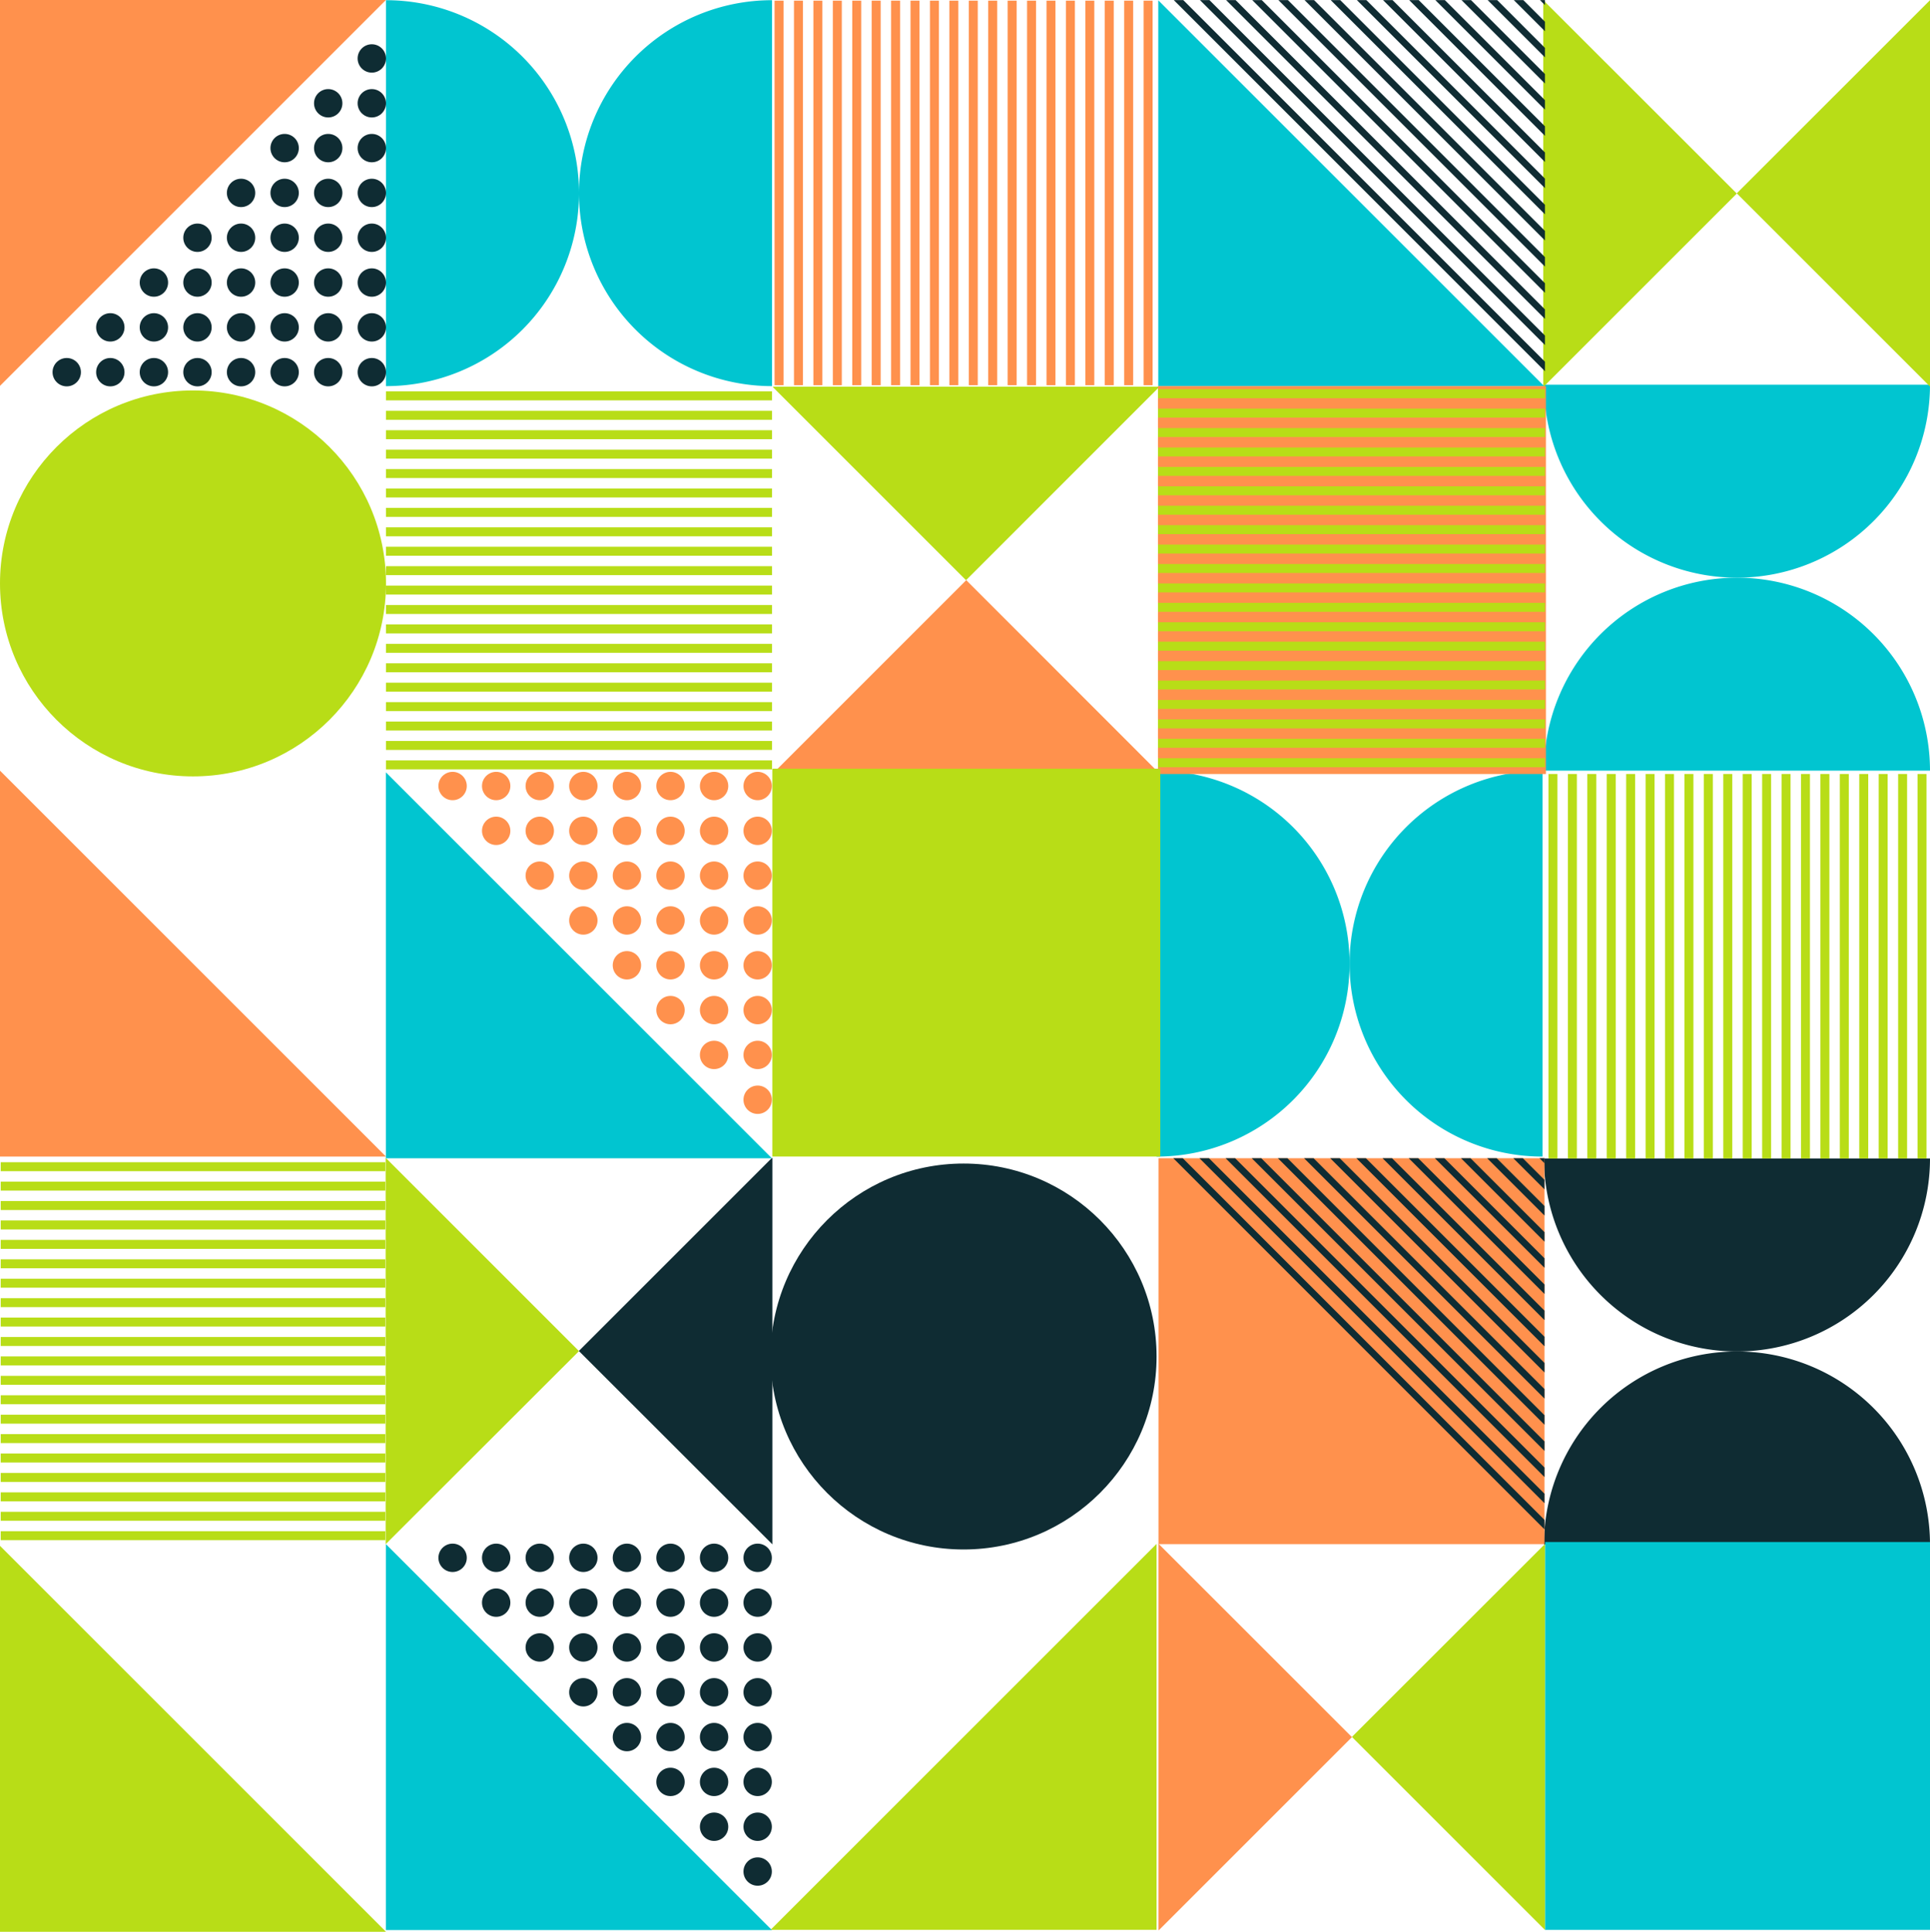 <?xml version="1.0" encoding="UTF-8" standalone="no"?><svg xmlns="http://www.w3.org/2000/svg" xmlns:xlink="http://www.w3.org/1999/xlink" data-name="Layer 1" fill="#000000" height="1001.1" preserveAspectRatio="xMidYMid meet" version="1" viewBox="0.0 -0.1 1000.0 1001.1" width="1000" zoomAndPan="magnify"><g id="change1_1"><path d="M0 399.27L0 599.27 200 599.27 0 399.27z" fill="#ff914d"/></g><g id="change2_1"><path d="M0 800.99L0 1000.99 200 1000.99 0 800.99z" fill="#b8dd17"/></g><g id="change3_1"><path d="M399.26 999.97L599.26 999.97 599.26 799.97 399.26 999.97z" fill="#b8dd17"/></g><g id="change4_1"><path d="M599.26,599.27a100,100,0,0,0,0-200Z" fill="#01c5d0"/></g><g id="change4_2"><path d="M799.26,599.27a100,100,0,0,1,0-200Z" fill="#01c5d0"/></g><g id="change4_3"><path d="M200,200A100,100,0,0,0,200,0Z" fill="#01c5d0"/></g><g id="change4_4"><path d="M400,200A100,100,0,0,1,400,0Z" fill="#01c5d0"/></g><g id="change4_5"><path d="M800,199.27a100,100,0,0,0,200,0Z" fill="#01c5d0"/></g><g id="change4_6"><path d="M800,399.27a100,100,0,0,1,200,0Z" fill="#01c5d0"/></g><g id="change5_1"><path d="M800,600.26a100,100,0,0,0,200,0Z" fill="#0f2c33"/></g><g id="change5_2"><path d="M800,800.26a100,100,0,0,1,200,0Z" fill="#0f2c33"/></g><g id="change3_2"><path d="M800.6,799.93V1000h-.13l-100-100Z" fill="#b8dd17"/></g><g id="change1_2"><path d="M700.5,900.11c-41.28,41.27-82.61,82.59-100,100h-.28V799.86Z" fill="#ff914d"/></g><g id="change2_2"><path d="M1000,0V200.09h-.13l-100-100Z" fill="#b8dd17"/></g><g id="change3_3"><path d="M899.9,100.2c-41.28,41.27-82.61,82.59-100,100h-.28V0Z" fill="#b8dd17"/></g><g id="change1_3"><path d="M600.71,400.67H400.64v-.13l100-100Z" fill="#ff914d"/></g><g id="change2_3"><path d="M500.53,300.58c-41.27-41.29-82.59-82.61-100-100v-.28H600.78Z" fill="#b8dd17"/></g><g id="change3_4"><path d="M199.82,800.14V600.07H200l100,100Z" fill="#b8dd17"/></g><g id="change5_3"><path d="M299.92,700l100-100h.29V800.22Z" fill="#0f2c33"/></g><g id="change4_7"><path d="M600.15 0.06L600.15 200.06 800.15 200.06 600.15 0.06z" fill="#01c5d0"/></g><g id="change5_4"><path d="M800.5 187.35L800.5 192.28 608.17 -0.06 613.09 -0.06 800.5 187.35z" fill="#0f2c33"/></g><g id="change5_5"><path d="M800.5 173.81L800.5 178.72 621.72 -0.06 626.65 -0.06 800.5 173.81z" fill="#0f2c33"/></g><g id="change5_6"><path d="M800.5 160.25L800.5 165.18 635.27 -0.06 640.2 -0.06 800.5 160.25z" fill="#0f2c33"/></g><g id="change5_7"><path d="M800.5 146.69L800.5 151.63 648.82 -0.06 653.75 -0.06 800.5 146.69z" fill="#0f2c33"/></g><g id="change5_8"><path d="M800.5 133.15L800.5 138.06 662.37 -0.06 667.3 -0.06 800.5 133.15z" fill="#0f2c33"/></g><g id="change5_9"><path d="M800.5 119.58L800.5 124.52 675.93 -0.06 680.85 -0.06 800.5 119.58z" fill="#0f2c33"/></g><g id="change5_10"><path d="M800.5 106.03L800.5 110.97 689.48 -0.06 694.41 -0.06 800.5 106.03z" fill="#0f2c33"/></g><g id="change5_11"><path d="M800.5 92.48L800.5 97.41 703.03 -0.06 707.96 -0.06 800.5 92.48z" fill="#0f2c33"/></g><g id="change5_12"><path d="M800.5 78.92L800.5 83.86 716.59 -0.06 721.51 -0.06 800.5 78.92z" fill="#0f2c33"/></g><g id="change5_13"><path d="M800.5 65.38L800.5 70.31 730.14 -0.06 735.07 -0.06 800.5 65.38z" fill="#0f2c33"/></g><g id="change5_14"><path d="M800.5 51.83L800.5 56.74 743.69 -0.06 748.62 -0.06 800.5 51.83z" fill="#0f2c33"/></g><g id="change5_15"><path d="M800.5 38.27L800.5 43.2 757.25 -0.06 762.17 -0.06 800.5 38.27z" fill="#0f2c33"/></g><g id="change5_16"><path d="M800.5 24.73L800.5 29.64 770.8 -0.06 775.73 -0.06 800.5 24.73z" fill="#0f2c33"/></g><g id="change5_17"><path d="M800.5 11.16L800.5 16.09 784.35 -0.06 789.28 -0.06 800.5 11.16z" fill="#0f2c33"/></g><g id="change5_18"><path d="M800.5 -0.06L800.5 2.54 797.91 -0.06 800.5 -0.06z" fill="#0f2c33"/></g><g id="change4_8"><path d="M199.93 400.13L199.93 600.13 399.93 600.13 199.93 400.13z" fill="#01c5d0"/></g><g id="change1_4"><circle cx="234.51" cy="407.23" fill="#ff914d" r="7.35"/></g><g id="change1_5"><circle cx="257.09" cy="407.23" fill="#ff914d" r="7.35"/></g><g id="change1_6"><circle cx="279.67" cy="407.23" fill="#ff914d" r="7.35"/></g><g id="change1_7"><circle cx="302.25" cy="407.23" fill="#ff914d" r="7.35"/></g><g id="change1_8"><circle cx="324.83" cy="407.23" fill="#ff914d" r="7.35"/></g><g id="change1_9"><circle cx="347.41" cy="407.23" fill="#ff914d" r="7.35"/></g><g id="change1_10"><circle cx="369.99" cy="407.23" fill="#ff914d" r="7.35"/></g><g id="change1_11"><circle cx="392.57" cy="407.23" fill="#ff914d" r="7.35"/></g><g id="change1_12"><circle cx="257.09" cy="430.45" fill="#ff914d" r="7.35"/></g><g id="change1_13"><circle cx="279.67" cy="430.45" fill="#ff914d" r="7.35"/></g><g id="change1_14"><circle cx="302.25" cy="430.45" fill="#ff914d" r="7.35"/></g><g id="change1_15"><circle cx="324.83" cy="430.45" fill="#ff914d" r="7.35"/></g><g id="change1_16"><circle cx="347.41" cy="430.45" fill="#ff914d" r="7.35"/></g><g id="change1_17"><circle cx="369.99" cy="430.45" fill="#ff914d" r="7.35"/></g><g id="change1_18"><circle cx="392.57" cy="430.45" fill="#ff914d" r="7.35"/></g><g id="change1_19"><circle cx="279.67" cy="453.68" fill="#ff914d" r="7.35"/></g><g id="change1_20"><circle cx="302.25" cy="453.68" fill="#ff914d" r="7.35"/></g><g id="change1_21"><circle cx="324.83" cy="453.68" fill="#ff914d" r="7.35"/></g><g id="change1_22"><circle cx="347.41" cy="453.68" fill="#ff914d" r="7.35"/></g><g id="change1_23"><circle cx="369.99" cy="453.68" fill="#ff914d" r="7.35"/></g><g id="change1_24"><circle cx="392.57" cy="453.68" fill="#ff914d" r="7.35"/></g><g id="change1_25"><circle cx="302.25" cy="476.9" fill="#ff914d" r="7.35"/></g><g id="change1_26"><circle cx="324.83" cy="476.9" fill="#ff914d" r="7.35"/></g><g id="change1_27"><circle cx="347.41" cy="476.9" fill="#ff914d" r="7.35"/></g><g id="change1_28"><circle cx="369.99" cy="476.9" fill="#ff914d" r="7.35"/></g><g id="change1_29"><circle cx="392.57" cy="476.9" fill="#ff914d" r="7.35"/></g><g id="change1_30"><circle cx="324.83" cy="500.13" fill="#ff914d" r="7.35"/></g><g id="change1_31"><circle cx="347.41" cy="500.13" fill="#ff914d" r="7.35"/></g><g id="change1_32"><circle cx="369.99" cy="500.13" fill="#ff914d" r="7.35"/></g><g id="change1_33"><circle cx="392.57" cy="500.13" fill="#ff914d" r="7.35"/></g><g id="change1_34"><circle cx="347.41" cy="523.35" fill="#ff914d" r="7.35"/></g><g id="change1_35"><circle cx="369.99" cy="523.35" fill="#ff914d" r="7.35"/></g><g id="change1_36"><circle cx="392.57" cy="523.35" fill="#ff914d" r="7.35"/></g><g id="change1_37"><circle cx="369.99" cy="546.58" fill="#ff914d" r="7.35"/></g><g id="change1_38"><circle cx="392.57" cy="546.58" fill="#ff914d" r="7.35"/></g><g id="change1_39"><circle cx="392.57" cy="569.81" fill="#ff914d" r="7.35"/></g><g id="change4_9"><path d="M199.93 800.09L199.93 1000.09 399.93 1000.09 199.93 800.09z" fill="#01c5d0"/></g><g id="change5_19"><circle cx="234.51" cy="807.19" fill="#0f2c33" r="7.35"/></g><g id="change5_20"><circle cx="257.09" cy="807.19" fill="#0f2c33" r="7.35"/></g><g id="change5_21"><circle cx="279.67" cy="807.19" fill="#0f2c33" r="7.35"/></g><g id="change5_22"><circle cx="302.25" cy="807.19" fill="#0f2c33" r="7.35"/></g><g id="change5_23"><circle cx="324.83" cy="807.19" fill="#0f2c33" r="7.35"/></g><g id="change5_24"><circle cx="347.41" cy="807.19" fill="#0f2c33" r="7.35"/></g><g id="change5_25"><circle cx="369.99" cy="807.19" fill="#0f2c33" r="7.35"/></g><g id="change5_26"><circle cx="392.57" cy="807.19" fill="#0f2c33" r="7.35"/></g><g id="change5_27"><circle cx="257.09" cy="830.42" fill="#0f2c33" r="7.35"/></g><g id="change5_28"><circle cx="279.67" cy="830.42" fill="#0f2c33" r="7.35"/></g><g id="change5_29"><circle cx="302.25" cy="830.42" fill="#0f2c33" r="7.35"/></g><g id="change5_30"><circle cx="324.83" cy="830.42" fill="#0f2c33" r="7.35"/></g><g id="change5_31"><circle cx="347.41" cy="830.42" fill="#0f2c33" r="7.35"/></g><g id="change5_32"><circle cx="369.99" cy="830.42" fill="#0f2c33" r="7.35"/></g><g id="change5_33"><circle cx="392.57" cy="830.42" fill="#0f2c33" r="7.35"/></g><g id="change5_34"><circle cx="279.67" cy="853.64" fill="#0f2c33" r="7.35"/></g><g id="change5_35"><circle cx="302.25" cy="853.64" fill="#0f2c33" r="7.35"/></g><g id="change5_36"><circle cx="324.83" cy="853.64" fill="#0f2c33" r="7.35"/></g><g id="change5_37"><circle cx="347.41" cy="853.64" fill="#0f2c33" r="7.35"/></g><g id="change5_38"><circle cx="369.99" cy="853.64" fill="#0f2c33" r="7.35"/></g><g id="change5_39"><circle cx="392.57" cy="853.64" fill="#0f2c33" r="7.35"/></g><g id="change5_40"><circle cx="302.25" cy="876.87" fill="#0f2c33" r="7.35"/></g><g id="change5_41"><circle cx="324.83" cy="876.87" fill="#0f2c33" r="7.35"/></g><g id="change5_42"><circle cx="347.41" cy="876.87" fill="#0f2c33" r="7.35"/></g><g id="change5_43"><circle cx="369.99" cy="876.87" fill="#0f2c33" r="7.35"/></g><g id="change5_44"><circle cx="392.57" cy="876.87" fill="#0f2c33" r="7.35"/></g><g id="change5_45"><circle cx="324.83" cy="900.09" fill="#0f2c33" r="7.35"/></g><g id="change5_46"><circle cx="347.41" cy="900.09" fill="#0f2c33" r="7.35"/></g><g id="change5_47"><circle cx="369.99" cy="900.09" fill="#0f2c33" r="7.35"/></g><g id="change5_48"><circle cx="392.57" cy="900.09" fill="#0f2c33" r="7.35"/></g><g id="change5_49"><circle cx="347.41" cy="923.32" fill="#0f2c33" r="7.35"/></g><g id="change5_50"><circle cx="369.99" cy="923.32" fill="#0f2c33" r="7.35"/></g><g id="change5_51"><circle cx="392.57" cy="923.32" fill="#0f2c33" r="7.35"/></g><g id="change5_52"><circle cx="369.99" cy="946.55" fill="#0f2c33" r="7.35"/></g><g id="change5_53"><circle cx="392.57" cy="946.55" fill="#0f2c33" r="7.35"/></g><g id="change5_54"><circle cx="392.57" cy="969.77" fill="#0f2c33" r="7.35"/></g><g id="change1_40"><path d="M0 199.87L0 -0.13 200 -0.13 0 199.87z" fill="#ff914d"/></g><g id="change5_55"><circle cx="34.58" cy="192.77" fill="#0f2c33" r="7.35"/></g><g id="change5_56"><circle cx="57.16" cy="192.77" fill="#0f2c33" r="7.35"/></g><g id="change5_57"><circle cx="79.74" cy="192.77" fill="#0f2c33" r="7.35"/></g><g id="change5_58"><circle cx="102.32" cy="192.77" fill="#0f2c33" r="7.35"/></g><g id="change5_59"><circle cx="124.9" cy="192.77" fill="#0f2c33" r="7.35"/></g><g id="change5_60"><circle cx="147.48" cy="192.77" fill="#0f2c33" r="7.35"/></g><g id="change5_61"><circle cx="170.06" cy="192.77" fill="#0f2c33" r="7.35"/></g><g id="change5_62"><circle cx="192.65" cy="192.77" fill="#0f2c33" r="7.35"/></g><g id="change5_63"><circle cx="57.16" cy="169.55" fill="#0f2c33" r="7.35"/></g><g id="change5_64"><circle cx="79.74" cy="169.55" fill="#0f2c33" r="7.35"/></g><g id="change5_65"><circle cx="102.32" cy="169.55" fill="#0f2c33" r="7.35"/></g><g id="change5_66"><circle cx="124.9" cy="169.55" fill="#0f2c33" r="7.35"/></g><g id="change5_67"><circle cx="147.48" cy="169.55" fill="#0f2c33" r="7.35"/></g><g id="change5_68"><circle cx="170.06" cy="169.55" fill="#0f2c33" r="7.35"/></g><g id="change5_69"><circle cx="192.65" cy="169.55" fill="#0f2c33" r="7.35"/></g><g id="change5_70"><circle cx="79.74" cy="146.32" fill="#0f2c33" r="7.35"/></g><g id="change5_71"><circle cx="102.32" cy="146.32" fill="#0f2c33" r="7.35"/></g><g id="change5_72"><circle cx="124.9" cy="146.32" fill="#0f2c33" r="7.35"/></g><g id="change5_73"><circle cx="147.48" cy="146.32" fill="#0f2c33" r="7.35"/></g><g id="change5_74"><circle cx="170.06" cy="146.32" fill="#0f2c33" r="7.35"/></g><g id="change5_75"><circle cx="192.65" cy="146.32" fill="#0f2c33" r="7.35"/></g><g id="change5_76"><circle cx="102.32" cy="123.1" fill="#0f2c33" r="7.35"/></g><g id="change5_77"><circle cx="124.9" cy="123.1" fill="#0f2c33" r="7.35"/></g><g id="change5_78"><circle cx="147.48" cy="123.1" fill="#0f2c33" r="7.35"/></g><g id="change5_79"><circle cx="170.06" cy="123.1" fill="#0f2c33" r="7.35"/></g><g id="change5_80"><circle cx="192.65" cy="123.1" fill="#0f2c33" r="7.35"/></g><g id="change5_81"><circle cx="124.9" cy="99.87" fill="#0f2c33" r="7.35"/></g><g id="change5_82"><circle cx="147.48" cy="99.87" fill="#0f2c33" r="7.35"/></g><g id="change5_83"><circle cx="170.06" cy="99.87" fill="#0f2c33" r="7.35"/></g><g id="change5_84"><circle cx="192.65" cy="99.87" fill="#0f2c33" r="7.35"/></g><g id="change5_85"><circle cx="147.48" cy="76.65" fill="#0f2c33" r="7.35"/></g><g id="change5_86"><circle cx="170.06" cy="76.65" fill="#0f2c33" r="7.35"/></g><g id="change5_87"><circle cx="192.65" cy="76.65" fill="#0f2c33" r="7.35"/></g><g id="change5_88"><circle cx="170.06" cy="53.42" fill="#0f2c33" r="7.35"/></g><g id="change5_89"><circle cx="192.65" cy="53.42" fill="#0f2c33" r="7.35"/></g><g id="change5_90"><circle cx="192.65" cy="30.19" fill="#0f2c33" r="7.35"/></g><g id="change4_10"><path d="M800.6 799H1000V1000H800.6z" fill="#01c5d0"/></g><g id="change1_41"><path d="M401.32 0.24H405.97V199.5H401.32z" fill="#ff914d"/></g><g id="change1_42"><path d="M411.39 0.24H416.04V199.5H411.39z" fill="#ff914d"/></g><g id="change1_43"><path d="M421.45 0.24H426.1V199.5H421.45z" fill="#ff914d"/></g><g id="change1_44"><path d="M431.52 0.24H436.17V199.5H431.52z" fill="#ff914d"/></g><g id="change1_45"><path d="M441.58 0.24H446.23V199.5H441.58z" fill="#ff914d"/></g><g id="change1_46"><path d="M451.65 0.24H456.3V199.5H451.65z" fill="#ff914d"/></g><g id="change1_47"><path d="M461.71 0.24H466.36V199.5H461.71z" fill="#ff914d"/></g><g id="change1_48"><path d="M471.77 0.24H476.42V199.5H471.77z" fill="#ff914d"/></g><g id="change1_49"><path d="M481.84 0.24H486.49V199.5H481.84z" fill="#ff914d"/></g><g id="change1_50"><path d="M491.9 0.24H496.55V199.5H491.9z" fill="#ff914d"/></g><g id="change1_51"><path d="M501.97 0.24H506.62V199.5H501.97z" fill="#ff914d"/></g><g id="change1_52"><path d="M512.03 0.24H516.68V199.5H512.03z" fill="#ff914d"/></g><g id="change1_53"><path d="M522.1 0.24H526.75V199.5H522.1z" fill="#ff914d"/></g><g id="change1_54"><path d="M532.16 0.24H536.81V199.5H532.16z" fill="#ff914d"/></g><g id="change1_55"><path d="M542.23 0.24H546.88V199.5H542.23z" fill="#ff914d"/></g><g id="change1_56"><path d="M552.29 0.24H556.94V199.5H552.29z" fill="#ff914d"/></g><g id="change1_57"><path d="M562.35 0.24H567V199.5H562.35z" fill="#ff914d"/></g><g id="change1_58"><path d="M572.42 0.24H577.07V199.5H572.42z" fill="#ff914d"/></g><g id="change1_59"><path d="M582.48 0.24H587.13V199.5H582.48z" fill="#ff914d"/></g><g id="change1_60"><path d="M592.55 0.24H597.2V199.5H592.55z" fill="#ff914d"/></g><g id="change3_5"><path d="M297.68 105.04H302.33V305.04H297.68z" fill="#b8dd17" transform="rotate(90 300 205.04)"/></g><g id="change3_6"><path d="M297.68 115.11H302.33V315.11H297.68z" fill="#b8dd17" transform="rotate(90 300 215.11)"/></g><g id="change3_7"><path d="M297.68 125.17H302.33V325.17H297.68z" fill="#b8dd17" transform="rotate(90 300 225.17)"/></g><g id="change3_8"><path d="M297.68 135.24H302.33V335.24H297.68z" fill="#b8dd17" transform="rotate(90 300 235.24)"/></g><g id="change3_9"><path d="M297.68 145.3H302.33V345.3H297.68z" fill="#b8dd17" transform="rotate(90 300 245.3)"/></g><g id="change3_10"><path d="M297.68 155.37H302.33V355.37H297.68z" fill="#b8dd17" transform="rotate(90 300 255.37)"/></g><g id="change3_11"><path d="M297.68 165.43H302.33V365.43H297.68z" fill="#b8dd17" transform="rotate(90 300 265.43)"/></g><g id="change3_12"><path d="M297.68 175.49H302.33V375.49H297.68z" fill="#b8dd17" transform="rotate(90 300 275.49)"/></g><g id="change3_13"><path d="M297.68 185.56H302.33V385.56H297.68z" fill="#b8dd17" transform="rotate(90 300 285.56)"/></g><g id="change3_14"><path d="M297.68 195.62H302.33V395.62H297.68z" fill="#b8dd17" transform="rotate(90 300 295.62)"/></g><g id="change3_15"><path d="M297.68 205.69H302.33V405.69H297.68z" fill="#b8dd17" transform="rotate(90 300 305.69)"/></g><g id="change3_16"><path d="M297.68 215.75H302.33V415.75H297.68z" fill="#b8dd17" transform="rotate(90 300 315.75)"/></g><g id="change3_17"><path d="M297.68 225.82H302.33V425.82H297.68z" fill="#b8dd17" transform="rotate(90 300 325.82)"/></g><g id="change3_18"><path d="M297.68 235.88H302.33V435.88H297.68z" fill="#b8dd17" transform="rotate(90 300 335.88)"/></g><g id="change3_19"><path d="M297.68 245.95H302.33V445.95H297.68z" fill="#b8dd17" transform="rotate(90 300 345.95)"/></g><g id="change3_20"><path d="M297.68 256.01H302.33V456.01H297.68z" fill="#b8dd17" transform="rotate(90 300 356.01)"/></g><g id="change3_21"><path d="M297.68 266.08H302.33V466.08H297.68z" fill="#b8dd17" transform="rotate(90 300 366.08)"/></g><g id="change3_22"><path d="M297.68 276.14H302.33V476.14H297.68z" fill="#b8dd17" transform="rotate(90 300 376.14)"/></g><g id="change3_23"><path d="M297.68 286.2H302.33V486.2H297.68z" fill="#b8dd17" transform="rotate(90 300 386.2)"/></g><g id="change3_24"><path d="M297.68 296.27H302.33V496.27H297.68z" fill="#b8dd17" transform="rotate(90 300 396.27)"/></g><g id="change3_25"><path d="M802.31 401H806.96V600.26H802.31z" fill="#b8dd17"/></g><g id="change3_26"><path d="M812.38 401H817.03V600.26H812.38z" fill="#b8dd17"/></g><g id="change3_27"><path d="M822.44 401H827.09V600.26H822.44z" fill="#b8dd17"/></g><g id="change3_28"><path d="M832.51 401H837.16V600.26H832.51z" fill="#b8dd17"/></g><g id="change3_29"><path d="M842.57 401H847.22V600.26H842.57z" fill="#b8dd17"/></g><g id="change3_30"><path d="M852.64 401H857.29V600.26H852.64z" fill="#b8dd17"/></g><g id="change3_31"><path d="M862.7 401H867.35V600.26H862.7z" fill="#b8dd17"/></g><g id="change3_32"><path d="M872.77 401H877.42V600.26H872.77z" fill="#b8dd17"/></g><g id="change3_33"><path d="M882.83 401H887.48V600.26H882.83z" fill="#b8dd17"/></g><g id="change3_34"><path d="M892.9 401H897.55V600.26H892.9z" fill="#b8dd17"/></g><g id="change3_35"><path d="M902.96 401H907.61V600.26H902.96z" fill="#b8dd17"/></g><g id="change3_36"><path d="M913.02 401H917.67V600.26H913.02z" fill="#b8dd17"/></g><g id="change3_37"><path d="M923.09 401H927.74V600.26H923.09z" fill="#b8dd17"/></g><g id="change3_38"><path d="M933.15 401H937.8V600.26H933.15z" fill="#b8dd17"/></g><g id="change3_39"><path d="M943.22 401H947.87V600.26H943.22z" fill="#b8dd17"/></g><g id="change3_40"><path d="M953.28 401H957.93V600.26H953.28z" fill="#b8dd17"/></g><g id="change3_41"><path d="M963.35 401H968V600.26H963.35z" fill="#b8dd17"/></g><g id="change3_42"><path d="M973.41 401H978.06V600.26H973.41z" fill="#b8dd17"/></g><g id="change3_43"><path d="M983.48 401H988.13V600.26H983.48z" fill="#b8dd17"/></g><g id="change3_44"><path d="M993.54 401H998.19V600.26H993.54z" fill="#b8dd17"/></g><g id="change2_4"><path d="M97.68 504.87H102.33V704.13H97.68z" fill="#b8dd17" transform="rotate(90 100 604.5)"/></g><g id="change2_5"><path d="M97.68 514.93H102.33V714.19H97.68z" fill="#b8dd17" transform="rotate(90 100 614.56)"/></g><g id="change2_6"><path d="M97.68 525H102.33V724.26H97.68z" fill="#b8dd17" transform="rotate(90 100 624.63)"/></g><g id="change2_7"><path d="M97.68 535.06H102.33V734.32H97.68z" fill="#b8dd17" transform="rotate(90 100 634.69)"/></g><g id="change2_8"><path d="M97.68 545.13H102.33V744.39H97.68z" fill="#b8dd17" transform="rotate(90 100 644.76)"/></g><g id="change2_9"><path d="M97.68 555.19H102.33V754.45H97.68z" fill="#b8dd17" transform="rotate(90 100 654.82)"/></g><g id="change2_10"><path d="M97.68 565.26H102.33V764.52H97.68z" fill="#b8dd17" transform="rotate(90 100 664.88)"/></g><g id="change2_11"><path d="M97.68 575.32H102.33V774.58H97.68z" fill="#b8dd17" transform="rotate(90 100 674.95)"/></g><g id="change2_12"><path d="M97.68 585.38H102.33V784.64H97.68z" fill="#b8dd17" transform="rotate(90 100 685.01)"/></g><g id="change2_13"><path d="M97.68 595.45H102.33V794.71H97.68z" fill="#b8dd17" transform="rotate(90 100 695.08)"/></g><g id="change2_14"><path d="M97.68 605.51H102.33V804.77H97.68z" fill="#b8dd17" transform="rotate(90 100 705.14)"/></g><g id="change2_15"><path d="M97.68 615.58H102.33V814.84H97.68z" fill="#b8dd17" transform="rotate(90 100 715.21)"/></g><g id="change2_16"><path d="M97.68 625.64H102.33V824.9H97.68z" fill="#b8dd17" transform="rotate(90 100 725.27)"/></g><g id="change2_17"><path d="M97.68 635.71H102.33V834.97H97.68z" fill="#b8dd17" transform="rotate(90 100 735.34)"/></g><g id="change2_18"><path d="M97.68 645.77H102.33V845.03H97.68z" fill="#b8dd17" transform="rotate(90 100 745.4)"/></g><g id="change2_19"><path d="M97.68 655.84H102.33V855.1H97.68z" fill="#b8dd17" transform="rotate(90 100 755.46)"/></g><g id="change2_20"><path d="M97.68 665.9H102.33V865.16H97.68z" fill="#b8dd17" transform="rotate(90 100 765.53)"/></g><g id="change2_21"><path d="M97.68 675.96H102.33V875.22H97.68z" fill="#b8dd17" transform="rotate(90 100 775.59)"/></g><g id="change2_22"><path d="M97.68 686.03H102.33V885.29H97.68z" fill="#b8dd17" transform="rotate(90 100 785.66)"/></g><g id="change2_23"><path d="M97.68 696.09H102.33V895.35H97.68z" fill="#b8dd17" transform="rotate(90 100 795.72)"/></g><g id="change1_61"><path d="M600.25 600.11H800.25V800.11H600.25z" fill="#ff914d"/></g><g id="change5_91"><path d="M800.25 787.52L800.25 792.45 607.92 600.11 612.84 600.11 800.25 787.52z" fill="#0f2c33"/></g><g id="change5_92"><path d="M800.25 773.97L800.25 778.89 621.47 600.11 626.4 600.11 800.25 773.97z" fill="#0f2c33"/></g><g id="change5_93"><path d="M800.25 760.41L800.25 765.34 635.02 600.11 639.95 600.11 800.25 760.41z" fill="#0f2c33"/></g><g id="change5_94"><path d="M800.25 746.86L800.25 751.79 648.57 600.11 653.5 600.11 800.25 746.86z" fill="#0f2c33"/></g><g id="change5_95"><path d="M800.25 733.31L800.25 738.23 662.12 600.11 667.05 600.11 800.25 733.31z" fill="#0f2c33"/></g><g id="change5_96"><path d="M800.25 719.75L800.25 724.68 675.68 600.11 680.6 600.11 800.25 719.75z" fill="#0f2c33"/></g><g id="change5_97"><path d="M800.25 706.2L800.25 711.13 689.23 600.11 694.16 600.11 800.25 706.2z" fill="#0f2c33"/></g><g id="change5_98"><path d="M800.25 692.65L800.25 697.57 702.78 600.11 707.71 600.11 800.25 692.65z" fill="#0f2c33"/></g><g id="change5_99"><path d="M800.25 679.09L800.25 684.02 716.34 600.11 721.26 600.11 800.25 679.09z" fill="#0f2c33"/></g><g id="change5_100"><path d="M800.25 665.54L800.25 670.47 729.89 600.11 734.82 600.11 800.25 665.54z" fill="#0f2c33"/></g><g id="change5_101"><path d="M800.25 651.99L800.25 656.91 743.44 600.11 748.37 600.11 800.25 651.99z" fill="#0f2c33"/></g><g id="change5_102"><path d="M800.25 638.43L800.25 643.37 757 600.11 761.92 600.11 800.25 638.43z" fill="#0f2c33"/></g><g id="change5_103"><path d="M800.25 624.89L800.25 629.81 770.55 600.11 775.48 600.11 800.25 624.89z" fill="#0f2c33"/></g><g id="change5_104"><path d="M800.25 611.33L800.25 616.25 784.1 600.11 789.03 600.11 800.25 611.33z" fill="#0f2c33"/></g><g id="change5_105"><path d="M800.25 600.11L800.25 602.7 797.66 600.11 800.25 600.11z" fill="#0f2c33"/></g><g id="change5_106"><circle cx="499.26" cy="702.87" fill="#0f2c33" r="100"/></g><g id="change3_45"><circle cx="100" cy="302.24" fill="#b8dd17" r="100"/></g><g id="change1_62"><path d="M600 200H801V401H600z" fill="#ff914d"/></g><g id="change3_46"><path d="M400.18 398.24H601.18V599.24H400.18z" fill="#b8dd17"/></g><g id="change2_24"><path d="M697.93 103.67H702.58V304.17H697.93z" fill="#b8dd17" transform="rotate(90 700.25 203.92)"/></g><g id="change2_25"><path d="M697.93 113.73H702.58V314.23H697.93z" fill="#b8dd17" transform="rotate(90 700.25 213.98)"/></g><g id="change2_26"><path d="M697.93 123.8H702.58V324.3H697.93z" fill="#b8dd17" transform="rotate(90 700.25 224.05)"/></g><g id="change2_27"><path d="M697.93 133.86H702.58V334.36H697.93z" fill="#b8dd17" transform="rotate(90 700.25 234.11)"/></g><g id="change2_28"><path d="M697.93 143.93H702.58V344.43H697.93z" fill="#b8dd17" transform="rotate(90 700.25 244.18)"/></g><g id="change2_29"><path d="M697.93 153.99H702.58V354.49H697.93z" fill="#b8dd17" transform="rotate(90 700.25 254.24)"/></g><g id="change2_30"><path d="M697.93 164.06H702.58V364.56H697.93z" fill="#b8dd17" transform="rotate(90 700.25 264.31)"/></g><g id="change2_31"><path d="M697.93 174.12H702.58V374.62H697.93z" fill="#b8dd17" transform="rotate(90 700.25 274.37)"/></g><g id="change2_32"><path d="M697.93 184.19H702.58V384.69H697.93z" fill="#b8dd17" transform="rotate(90 700.25 284.44)"/></g><g id="change2_33"><path d="M697.93 194.25H702.58V394.75H697.93z" fill="#b8dd17" transform="rotate(90 700.25 294.5)"/></g><g id="change2_34"><path d="M697.93 204.31H702.58V404.81H697.93z" fill="#b8dd17" transform="rotate(90 700.25 304.56)"/></g><g id="change2_35"><path d="M697.93 214.38H702.58V414.88H697.93z" fill="#b8dd17" transform="rotate(90 700.25 314.63)"/></g><g id="change2_36"><path d="M697.93 224.44H702.58V424.94H697.93z" fill="#b8dd17" transform="rotate(90 700.25 324.69)"/></g><g id="change2_37"><path d="M697.93 234.51H702.58V435.01H697.93z" fill="#b8dd17" transform="rotate(90 700.25 334.76)"/></g><g id="change2_38"><path d="M697.93 244.57H702.58V445.07H697.93z" fill="#b8dd17" transform="rotate(90 700.25 344.82)"/></g><g id="change2_39"><path d="M697.93 254.64H702.58V455.14H697.93z" fill="#b8dd17" transform="rotate(90 700.25 354.89)"/></g><g id="change2_40"><path d="M697.93 264.7H702.58V465.2H697.93z" fill="#b8dd17" transform="rotate(90 700.25 364.95)"/></g><g id="change2_41"><path d="M697.93 274.77H702.58V475.27H697.93z" fill="#b8dd17" transform="rotate(90 700.25 375.02)"/></g><g id="change2_42"><path d="M697.93 284.83H702.58V485.33H697.93z" fill="#b8dd17" transform="rotate(90 700.25 385.08)"/></g><g id="change2_43"><path d="M697.93 294.9H702.58V495.4H697.93z" fill="#b8dd17" transform="rotate(90 700.25 395.15)"/></g></svg>